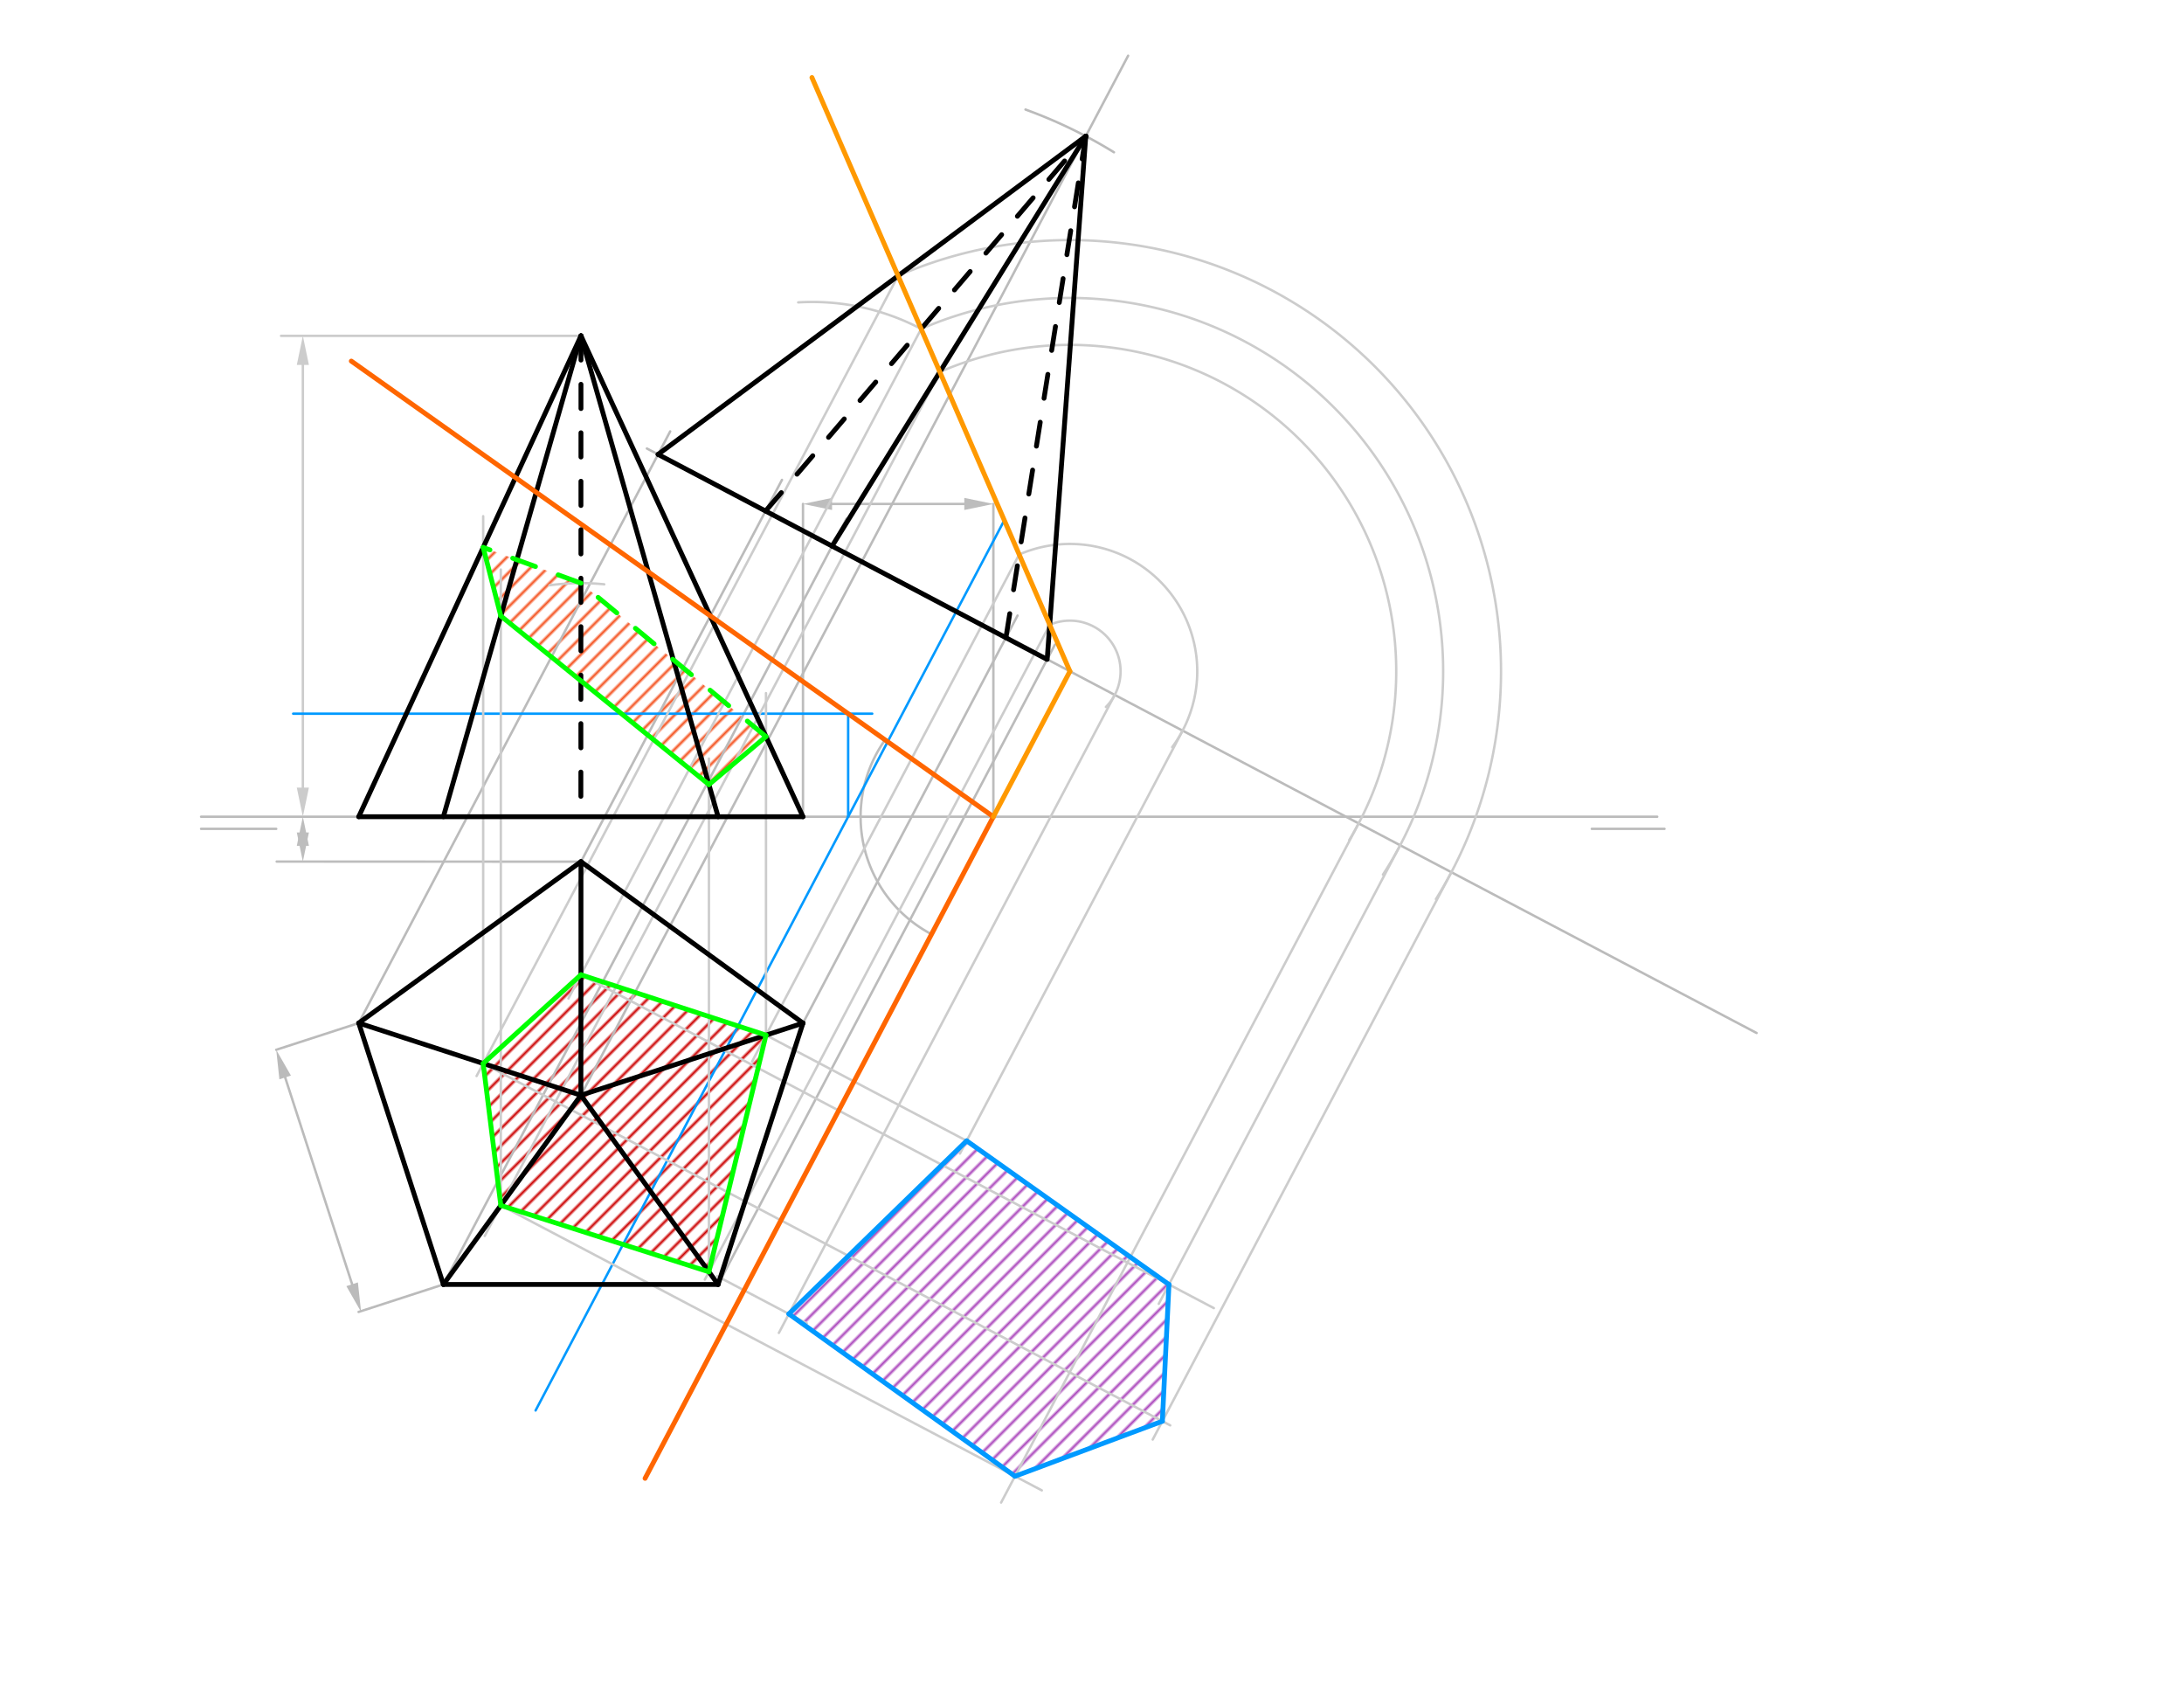 <svg xmlns="http://www.w3.org/2000/svg" class="svg--1it" height="100%" preserveAspectRatio="xMidYMid meet" viewBox="0 0 901.417 697.323" width="100%"><defs><marker id="marker-arrow" markerHeight="16" markerUnits="userSpaceOnUse" markerWidth="24" orient="auto-start-reverse" refX="24" refY="4" viewBox="0 0 24 8"><path d="M 0 0 L 24 4 L 0 8 z" stroke="inherit"></path></marker></defs><g class="aux-layer--1FB"><g class="element--2qn"><defs><pattern height="5" id="fill_142_dcmy2a__pattern-stripes" patternTransform="rotate(-45)" patternUnits="userSpaceOnUse" width="5"><rect fill="#CC0000" height="1" transform="translate(0,0)" width="5"></rect></pattern></defs><g fill="url(#fill_142_dcmy2a__pattern-stripes)"><path d="M 206.707 497.389 L 199.427 438.822 L 239.775 402.213 L 316.153 427.122 L 292.602 524.783 L 206.707 497.389 Z" stroke="none"></path></g></g><g class="element--2qn"><defs><pattern height="5" id="fill_148_594rpa__pattern-stripes" patternTransform="rotate(-45)" patternUnits="userSpaceOnUse" width="5"><rect fill="#AB47BC" height="1" transform="translate(0,0)" width="5"></rect></pattern></defs><g fill="url(#fill_148_594rpa__pattern-stripes)"><path d="M 325.6 542.158 L 398.975 470.733 L 482.472 530.01 L 479.75 586.432 L 418.917 609.133 L 325.6 542.158 Z" stroke="none"></path></g></g><g class="element--2qn"><defs><pattern height="5" id="fill_154_2mc3ut__pattern-stripes" patternTransform="rotate(-45)" patternUnits="userSpaceOnUse" width="5"><rect fill="#F4511E" height="1" transform="translate(0,0)" width="5"></rect></pattern></defs><g fill="url(#fill_154_2mc3ut__pattern-stripes)"><path d="M 206.707 254.168 L 199.427 225.886 L 239.791 240.622 L 316.153 303.932 L 292.602 323.732 L 206.707 254.168 Z" stroke="none"></path></g></g><g class="element--2qn"><line stroke="#bbbbbb" stroke-dasharray="none" stroke-linecap="round" stroke-width="1" x1="83" x2="684" y1="337" y2="337"></line></g><g class="element--2qn"><line stroke="#bbbbbb" stroke-dasharray="none" stroke-linecap="round" stroke-width="1" x1="83" x2="114" y1="342" y2="342"></line></g><g class="element--2qn"><line stroke="#bbbbbb" stroke-dasharray="none" stroke-linecap="round" stroke-width="1" x1="657" x2="687" y1="342" y2="342"></line></g><g class="element--2qn"><line stroke="#bbbbbb" stroke-dasharray="none" stroke-linecap="round" stroke-width="1" x1="183" x2="296.386" y1="530" y2="530"></line></g><g class="element--2qn"><line stroke="#bbbbbb" stroke-dasharray="none" stroke-linecap="round" stroke-width="1" x1="148.06" x2="114" y1="422.132" y2="433.164"></line></g><g class="element--2qn"><line stroke="#bbbbbb" stroke-dasharray="none" stroke-linecap="round" stroke-width="1" x1="183" x2="148" y1="530" y2="541.337"></line></g><g class="element--2qn"><line stroke="#bbbbbb" stroke-dasharray="none" stroke-linecap="round" stroke-width="1" x1="117.698" x2="145.341" y1="444.58" y2="529.921"></line><path d="M114,433.164 l12,2.5 l0,-5 z" fill="#bbbbbb" stroke="#bbbbbb" stroke-width="0" transform="rotate(72.052, 114, 433.164)"></path><path d="M149.039,541.337 l12,2.5 l0,-5 z" fill="#bbbbbb" stroke="#bbbbbb" stroke-width="0" transform="rotate(252.052, 149.039, 541.337)"></path></g><g class="element--2qn"><line stroke="#cccccc" stroke-dasharray="none" stroke-linecap="round" stroke-width="1" x1="239.791" x2="116" y1="138.575" y2="138.575"></line></g><g class="element--2qn"><line stroke="#cccccc" stroke-dasharray="none" stroke-linecap="round" stroke-width="1" x1="125" x2="125" y1="150.575" y2="325"></line><path d="M125,138.575 l12,2.5 l0,-5 z" fill="#cccccc" stroke="#cccccc" stroke-width="0" transform="rotate(90, 125, 138.575)"></path><path d="M125,337 l12,2.5 l0,-5 z" fill="#cccccc" stroke="#cccccc" stroke-width="0" transform="rotate(270, 125, 337)"></path></g><g class="element--2qn"><line stroke="#BDBDBD" stroke-dasharray="none" stroke-linecap="round" stroke-width="1" x1="239.791" x2="114.203" y1="355.549" y2="355.505"></line></g><g class="element--2qn"><line stroke="#BDBDBD" stroke-dasharray="none" stroke-linecap="round" stroke-width="1" x1="125" x2="125" y1="349" y2="343.509"></line><path d="M125,337 l12,2.5 l0,-5 z" fill="#BDBDBD" stroke="#BDBDBD" stroke-width="0" transform="rotate(90, 125, 337)"></path><path d="M125,355.509 l12,2.5 l0,-5 z" fill="#BDBDBD" stroke="#BDBDBD" stroke-width="0" transform="rotate(270, 125, 355.509)"></path></g><g class="element--2qn"><line stroke="#BDBDBD" stroke-dasharray="none" stroke-linecap="round" stroke-width="1" x1="331.424" x2="331.424" y1="337" y2="207.938"></line></g><g class="element--2qn"><line stroke="#BDBDBD" stroke-dasharray="none" stroke-linecap="round" stroke-width="1" x1="410" x2="410" y1="337" y2="207.938"></line></g><g class="element--2qn"><line stroke="#BDBDBD" stroke-dasharray="none" stroke-linecap="round" stroke-width="1" x1="343.424" x2="398" y1="207.938" y2="207.938"></line><path d="M331.424,207.938 l12,2.5 l0,-5 z" fill="#BDBDBD" stroke="#BDBDBD" stroke-width="0" transform="rotate(0, 331.424, 207.938)"></path><path d="M410,207.938 l12,2.5 l0,-5 z" fill="#BDBDBD" stroke="#BDBDBD" stroke-width="0" transform="rotate(180, 410, 207.938)"></path></g><g class="element--2qn"><path d="M 355.203 337 A 54.797 54.797 0 0 1 365.308 305.294" fill="none" stroke="#BDBDBD" stroke-dasharray="none" stroke-linecap="round" stroke-width="1"></path></g><g class="element--2qn"><path d="M 355.203 337 A 54.797 54.797 0 0 0 384.469 385.486" fill="none" stroke="#BDBDBD" stroke-dasharray="none" stroke-linecap="round" stroke-width="1"></path></g><g class="element--2qn"><line stroke="#bbbbbb" stroke-dasharray="none" stroke-linecap="round" stroke-width="1" x1="410" x2="441.594" y1="337" y2="277"></line></g><g class="element--2qn"><line stroke="#bbbbbb" stroke-dasharray="none" stroke-linecap="round" stroke-width="1" x1="267" x2="725" y1="185.064" y2="426.233"></line></g><g class="element--2qn"><line stroke="#bbbbbb" stroke-dasharray="none" stroke-linecap="round" stroke-width="1" x1="148.06" x2="276.612" y1="422.132" y2="178"></line></g><g class="element--2qn"><line stroke="#bbbbbb" stroke-dasharray="none" stroke-linecap="round" stroke-width="1" x1="239.791" x2="322.751" y1="355.549" y2="198"></line></g><g class="element--2qn"><line stroke="#bbbbbb" stroke-dasharray="none" stroke-linecap="round" stroke-width="1" x1="331.424" x2="419.974" y1="422.164" y2="254"></line></g><g class="element--2qn"><line stroke="#bbbbbb" stroke-dasharray="none" stroke-linecap="round" stroke-width="1" x1="183" x2="349.396" y1="530" y2="214"></line></g><g class="element--2qn"><line stroke="#bbbbbb" stroke-dasharray="none" stroke-linecap="round" stroke-width="1" x1="296.386" x2="435.4" y1="530" y2="266"></line></g><g class="element--2qn"><line stroke="#bbbbbb" stroke-dasharray="none" stroke-linecap="round" stroke-width="1" x1="239.757" x2="465.617" y1="451.926" y2="23"></line></g><g class="element--2qn"><path d="M 423.268 45.202 A 198.425 198.425 0 0 1 459.768 62.827" fill="none" stroke="#bbbbbb" stroke-dasharray="none" stroke-linecap="round" stroke-width="1"></path></g><g class="element--2qn"><line stroke="#0099ff" stroke-dasharray="none" stroke-linecap="round" stroke-width="1" x1="121" x2="360" y1="294.48" y2="294.48"></line></g><g class="element--2qn"><line stroke="#0099ff" stroke-dasharray="none" stroke-linecap="round" stroke-width="1" x1="350.065" x2="350.065" y1="294.48" y2="337"></line></g><g class="element--2qn"><line stroke="#0099ff" stroke-dasharray="none" stroke-linecap="round" stroke-width="1" x1="350.065" x2="221.056" y1="337" y2="582"></line></g><g class="element--2qn"><line stroke="#0099ff" stroke-dasharray="none" stroke-linecap="round" stroke-width="1" x1="350.065" x2="394.851" y1="337" y2="252"></line></g><g class="element--2qn"><line stroke="#0099ff" stroke-dasharray="none" stroke-linecap="round" stroke-width="1" x1="394.692" x2="414.512" y1="252.303" y2="214.685"></line></g><g class="element--2qn"><path d="M 433.26 257.824 A 20.909 20.909 0 0 1 456.455 291.708" fill="none" stroke="#cccccc" stroke-dasharray="none" stroke-linecap="round" stroke-width="1"></path></g><g class="element--2qn"><path d="M 420.647 228.801 A 52.554 52.554 0 0 1 483.814 308.295" fill="none" stroke="#cccccc" stroke-dasharray="none" stroke-linecap="round" stroke-width="1"></path></g><g class="element--2qn"><path d="M 387.912 153.478 A 134.683 134.683 0 0 1 556.901 346.598" fill="none" stroke="#cccccc" stroke-dasharray="none" stroke-linecap="round" stroke-width="1"></path></g><g class="element--2qn"><path d="M 380.192 135.714 A 154.052 154.052 0 0 1 570.798 360.896" fill="none" stroke="#cccccc" stroke-dasharray="none" stroke-linecap="round" stroke-width="1"></path></g><g class="element--2qn"><path d="M 370.673 113.812 A 177.933 177.933 0 0 1 592.672 370.997" fill="none" stroke="#cccccc" stroke-dasharray="none" stroke-linecap="round" stroke-width="1"></path></g><g class="element--2qn"><line stroke="#cccccc" stroke-dasharray="none" stroke-linecap="round" stroke-width="1" x1="370.673" x2="196.699" y1="113.812" y2="444"></line></g><g class="element--2qn"><line stroke="#cccccc" stroke-dasharray="none" stroke-linecap="round" stroke-width="1" x1="380.192" x2="234.618" y1="135.714" y2="412"></line></g><g class="element--2qn"><line stroke="#cccccc" stroke-dasharray="none" stroke-linecap="round" stroke-width="1" x1="387.912" x2="200.063" y1="153.478" y2="510"></line></g><g class="element--2qn"><line stroke="#cccccc" stroke-dasharray="none" stroke-linecap="round" stroke-width="1" x1="420.647" x2="310.422" y1="228.801" y2="438"></line></g><g class="element--2qn"><line stroke="#cccccc" stroke-dasharray="none" stroke-linecap="round" stroke-width="1" x1="433.26" x2="290.906" y1="257.824" y2="528"></line></g><g class="element--2qn"><line stroke="#cccccc" stroke-dasharray="none" stroke-linecap="round" stroke-width="1" x1="316.153" x2="402" y1="427.122" y2="472.326"></line></g><g class="element--2qn"><line stroke="#cccccc" stroke-dasharray="none" stroke-linecap="round" stroke-width="1" x1="488.095" x2="396.201" y1="301.486" y2="476"></line></g><g class="element--2qn"><line stroke="#cccccc" stroke-dasharray="none" stroke-linecap="round" stroke-width="1" x1="239.775" x2="501" y1="402.213" y2="539.766"></line></g><g class="element--2qn"><line stroke="#cccccc" stroke-dasharray="none" stroke-linecap="round" stroke-width="1" x1="577.904" x2="478.264" y1="348.776" y2="538"></line></g><g class="element--2qn"><line stroke="#cccccc" stroke-dasharray="none" stroke-linecap="round" stroke-width="1" x1="199.427" x2="483" y1="438.822" y2="588.143"></line></g><g class="element--2qn"><line stroke="#cccccc" stroke-dasharray="none" stroke-linecap="round" stroke-width="1" x1="599.034" x2="475.765" y1="359.903" y2="594"></line></g><g class="element--2qn"><line stroke="#cccccc" stroke-dasharray="none" stroke-linecap="round" stroke-width="1" x1="206.707" x2="430" y1="497.389" y2="614.969"></line></g><g class="element--2qn"><line stroke="#cccccc" stroke-dasharray="none" stroke-linecap="round" stroke-width="1" x1="560.765" x2="413.195" y1="339.752" y2="620"></line></g><g class="element--2qn"><line stroke="#cccccc" stroke-dasharray="none" stroke-linecap="round" stroke-width="1" x1="460.095" x2="321.471" y1="286.742" y2="550"></line></g><g class="element--2qn"><line stroke="#cccccc" stroke-dasharray="none" stroke-linecap="round" stroke-width="1" x1="296" x2="333" y1="526.572" y2="546.055"></line></g><g class="element--2qn"><line stroke="#cccccc" stroke-dasharray="none" stroke-linecap="round" stroke-width="1" x1="199.427" x2="199.427" y1="438.822" y2="213"></line></g><g class="element--2qn"><line stroke="#cccccc" stroke-dasharray="none" stroke-linecap="round" stroke-width="1" x1="206.707" x2="206.707" y1="497.389" y2="235"></line></g><g class="element--2qn"><line stroke="#cccccc" stroke-dasharray="none" stroke-linecap="round" stroke-width="1" x1="292.602" x2="292.602" y1="524.783" y2="313"></line></g><g class="element--2qn"><line stroke="#cccccc" stroke-dasharray="none" stroke-linecap="round" stroke-width="1" x1="316.153" x2="316.153" y1="427.122" y2="286"></line></g><g class="element--2qn"><path d="M 380.192 135.714 A 96.405 96.405 0 0 0 329.443 124.774" fill="none" stroke="#cccccc" stroke-dasharray="none" stroke-linecap="round" stroke-width="1"></path></g><g class="element--2qn"><path d="M 249.39 241.101 A 96.378 96.378 0 0 0 226.796 241.502" fill="none" stroke="#cccccc" stroke-dasharray="none" stroke-linecap="round" stroke-width="1"></path></g></g><g class="main-layer--3Vd"><g class="element--2qn"><line stroke="#000000" stroke-dasharray="none" stroke-linecap="round" stroke-width="2" x1="148.06" x2="183" y1="422.132" y2="530"></line></g><g class="element--2qn"><line stroke="#000000" stroke-dasharray="none" stroke-linecap="round" stroke-width="2" x1="183" x2="296.386" y1="530" y2="530"></line></g><g class="element--2qn"><line stroke="#000000" stroke-dasharray="none" stroke-linecap="round" stroke-width="2" x1="296.386" x2="331.424" y1="530" y2="422.164"></line></g><g class="element--2qn"><line stroke="#000000" stroke-dasharray="none" stroke-linecap="round" stroke-width="2" x1="331.424" x2="239.791" y1="422.164" y2="355.549"></line></g><g class="element--2qn"><line stroke="#000000" stroke-dasharray="none" stroke-linecap="round" stroke-width="2" x1="148.06" x2="239.791" y1="422.132" y2="355.549"></line></g><g class="element--2qn"><line stroke="#000000" stroke-dasharray="none" stroke-linecap="round" stroke-width="2" x1="239.791" x2="239.757" y1="355.549" y2="451.926"></line></g><g class="element--2qn"><line stroke="#000000" stroke-dasharray="none" stroke-linecap="round" stroke-width="2" x1="148.06" x2="239.757" y1="422.132" y2="451.926"></line></g><g class="element--2qn"><line stroke="#000000" stroke-dasharray="none" stroke-linecap="round" stroke-width="2" x1="239.757" x2="296.386" y1="451.926" y2="530"></line></g><g class="element--2qn"><line stroke="#000000" stroke-dasharray="none" stroke-linecap="round" stroke-width="2" x1="239.757" x2="331.424" y1="451.926" y2="422.164"></line></g><g class="element--2qn"><line stroke="#000000" stroke-dasharray="none" stroke-linecap="round" stroke-width="2" x1="183" x2="239.757" y1="530" y2="451.926"></line></g><g class="element--2qn"><line stroke="#000000" stroke-dasharray="none" stroke-linecap="round" stroke-width="2" x1="239.791" x2="148.06" y1="138.575" y2="337"></line></g><g class="element--2qn"><line stroke="#000000" stroke-dasharray="none" stroke-linecap="round" stroke-width="2" x1="148.06" x2="331.424" y1="337" y2="337"></line></g><g class="element--2qn"><line stroke="#000000" stroke-dasharray="none" stroke-linecap="round" stroke-width="2" x1="331.424" x2="239.791" y1="337" y2="138.575"></line></g><g class="element--2qn"><line stroke="#000000" stroke-dasharray="none" stroke-linecap="round" stroke-width="2" x1="239.791" x2="183" y1="138.575" y2="337"></line></g><g class="element--2qn"><line stroke="#000000" stroke-dasharray="none" stroke-linecap="round" stroke-width="2" x1="239.791" x2="296.386" y1="138.575" y2="337"></line></g><g class="element--2qn"><line stroke="#ff6600" stroke-dasharray="none" stroke-linecap="round" stroke-width="2" x1="145" x2="410" y1="149" y2="337"></line></g><g class="element--2qn"><line stroke="#ff6600" stroke-dasharray="none" stroke-linecap="round" stroke-width="2" x1="410" x2="266.246" y1="337" y2="610"></line></g><g class="element--2qn"><line stroke="#000000" stroke-dasharray="10" stroke-linecap="round" stroke-width="2" x1="239.791" x2="239.742" y1="138.575" y2="337"></line></g><g class="element--2qn"><line stroke="#000000" stroke-dasharray="none" stroke-linecap="round" stroke-width="2" x1="271.613" x2="448.139" y1="187.493" y2="56.193"></line></g><g class="element--2qn"><line stroke="#000000" stroke-dasharray="none" stroke-linecap="round" stroke-width="2" x1="448.139" x2="432.21" y1="56.193" y2="272.059"></line></g><g class="element--2qn"><line stroke="#000000" stroke-dasharray="none" stroke-linecap="round" stroke-width="2" x1="432" x2="271.613" y1="272" y2="187.493"></line></g><g class="element--2qn"><line stroke="#000000" stroke-dasharray="none" stroke-linecap="round" stroke-width="2" x1="343.429" x2="448.139" y1="225.332" y2="56.193"></line></g><g class="element--2qn"><line stroke="#000000" stroke-dasharray="10" stroke-linecap="round" stroke-width="2" x1="315.976" x2="448.139" y1="210.868" y2="56.193"></line></g><g class="element--2qn"><line stroke="#000000" stroke-dasharray="10" stroke-linecap="round" stroke-width="2" x1="415.185" x2="448.139" y1="263.094" y2="56.193"></line></g><g class="element--2qn"><line stroke="#ff9900" stroke-dasharray="none" stroke-linecap="round" stroke-width="2" x1="441.594" x2="335.118" y1="277" y2="32"></line></g><g class="element--2qn"><line stroke="#ff9900" stroke-dasharray="none" stroke-linecap="round" stroke-width="2" x1="441.594" x2="410" y1="277" y2="337"></line></g><g class="element--2qn"><line stroke="#00ff00" stroke-dasharray="none" stroke-linecap="round" stroke-width="2" x1="316.153" x2="292.602" y1="427.122" y2="524.783"></line></g><g class="element--2qn"><line stroke="#00ff00" stroke-dasharray="none" stroke-linecap="round" stroke-width="2" x1="292.602" x2="206.707" y1="524.783" y2="497.389"></line></g><g class="element--2qn"><line stroke="#00ff00" stroke-dasharray="none" stroke-linecap="round" stroke-width="2" x1="206.707" x2="199.427" y1="497.389" y2="438.822"></line></g><g class="element--2qn"><line stroke="#00ff00" stroke-dasharray="none" stroke-linecap="round" stroke-width="2" x1="199.427" x2="239.775" y1="438.822" y2="402.213"></line></g><g class="element--2qn"><line stroke="#00ff00" stroke-dasharray="none" stroke-linecap="round" stroke-width="2" x1="239.775" x2="316.153" y1="402.213" y2="427.122"></line></g><g class="element--2qn"><line stroke="#0099ff" stroke-dasharray="none" stroke-linecap="round" stroke-width="2" x1="325.6" x2="398.975" y1="542.158" y2="470.733"></line></g><g class="element--2qn"><line stroke="#0099ff" stroke-dasharray="none" stroke-linecap="round" stroke-width="2" x1="398.975" x2="482.472" y1="470.733" y2="530.01"></line></g><g class="element--2qn"><line stroke="#0099ff" stroke-dasharray="none" stroke-linecap="round" stroke-width="2" x1="482.472" x2="479.75" y1="530.01" y2="586.432"></line></g><g class="element--2qn"><line stroke="#0099ff" stroke-dasharray="none" stroke-linecap="round" stroke-width="2" x1="479.75" x2="418.917" y1="586.432" y2="609.133"></line></g><g class="element--2qn"><line stroke="#0099ff" stroke-dasharray="none" stroke-linecap="round" stroke-width="2" x1="418.917" x2="325.6" y1="609.133" y2="542.158"></line></g><g class="element--2qn"><line stroke="#00ff00" stroke-dasharray="10" stroke-linecap="round" stroke-width="2" x1="239.791" x2="199.427" y1="240.622" y2="225.886"></line></g><g class="element--2qn"><line stroke="#00ff00" stroke-dasharray="none" stroke-linecap="round" stroke-width="2" x1="199.427" x2="206.707" y1="225.886" y2="254.168"></line></g><g class="element--2qn"><line stroke="#00ff00" stroke-dasharray="none" stroke-linecap="round" stroke-width="2" x1="206.707" x2="292.602" y1="254.168" y2="323.732"></line></g><g class="element--2qn"><line stroke="#00ff00" stroke-dasharray="none" stroke-linecap="round" stroke-width="2" x1="292.602" x2="316.153" y1="323.732" y2="303.932"></line></g><g class="element--2qn"><line stroke="#00ff00" stroke-dasharray="10" stroke-linecap="round" stroke-width="2" x1="316.153" x2="239.791" y1="303.932" y2="240.622"></line></g></g><g class="snaps-layer--2PT"></g><g class="temp-layer--rAP"></g></svg>